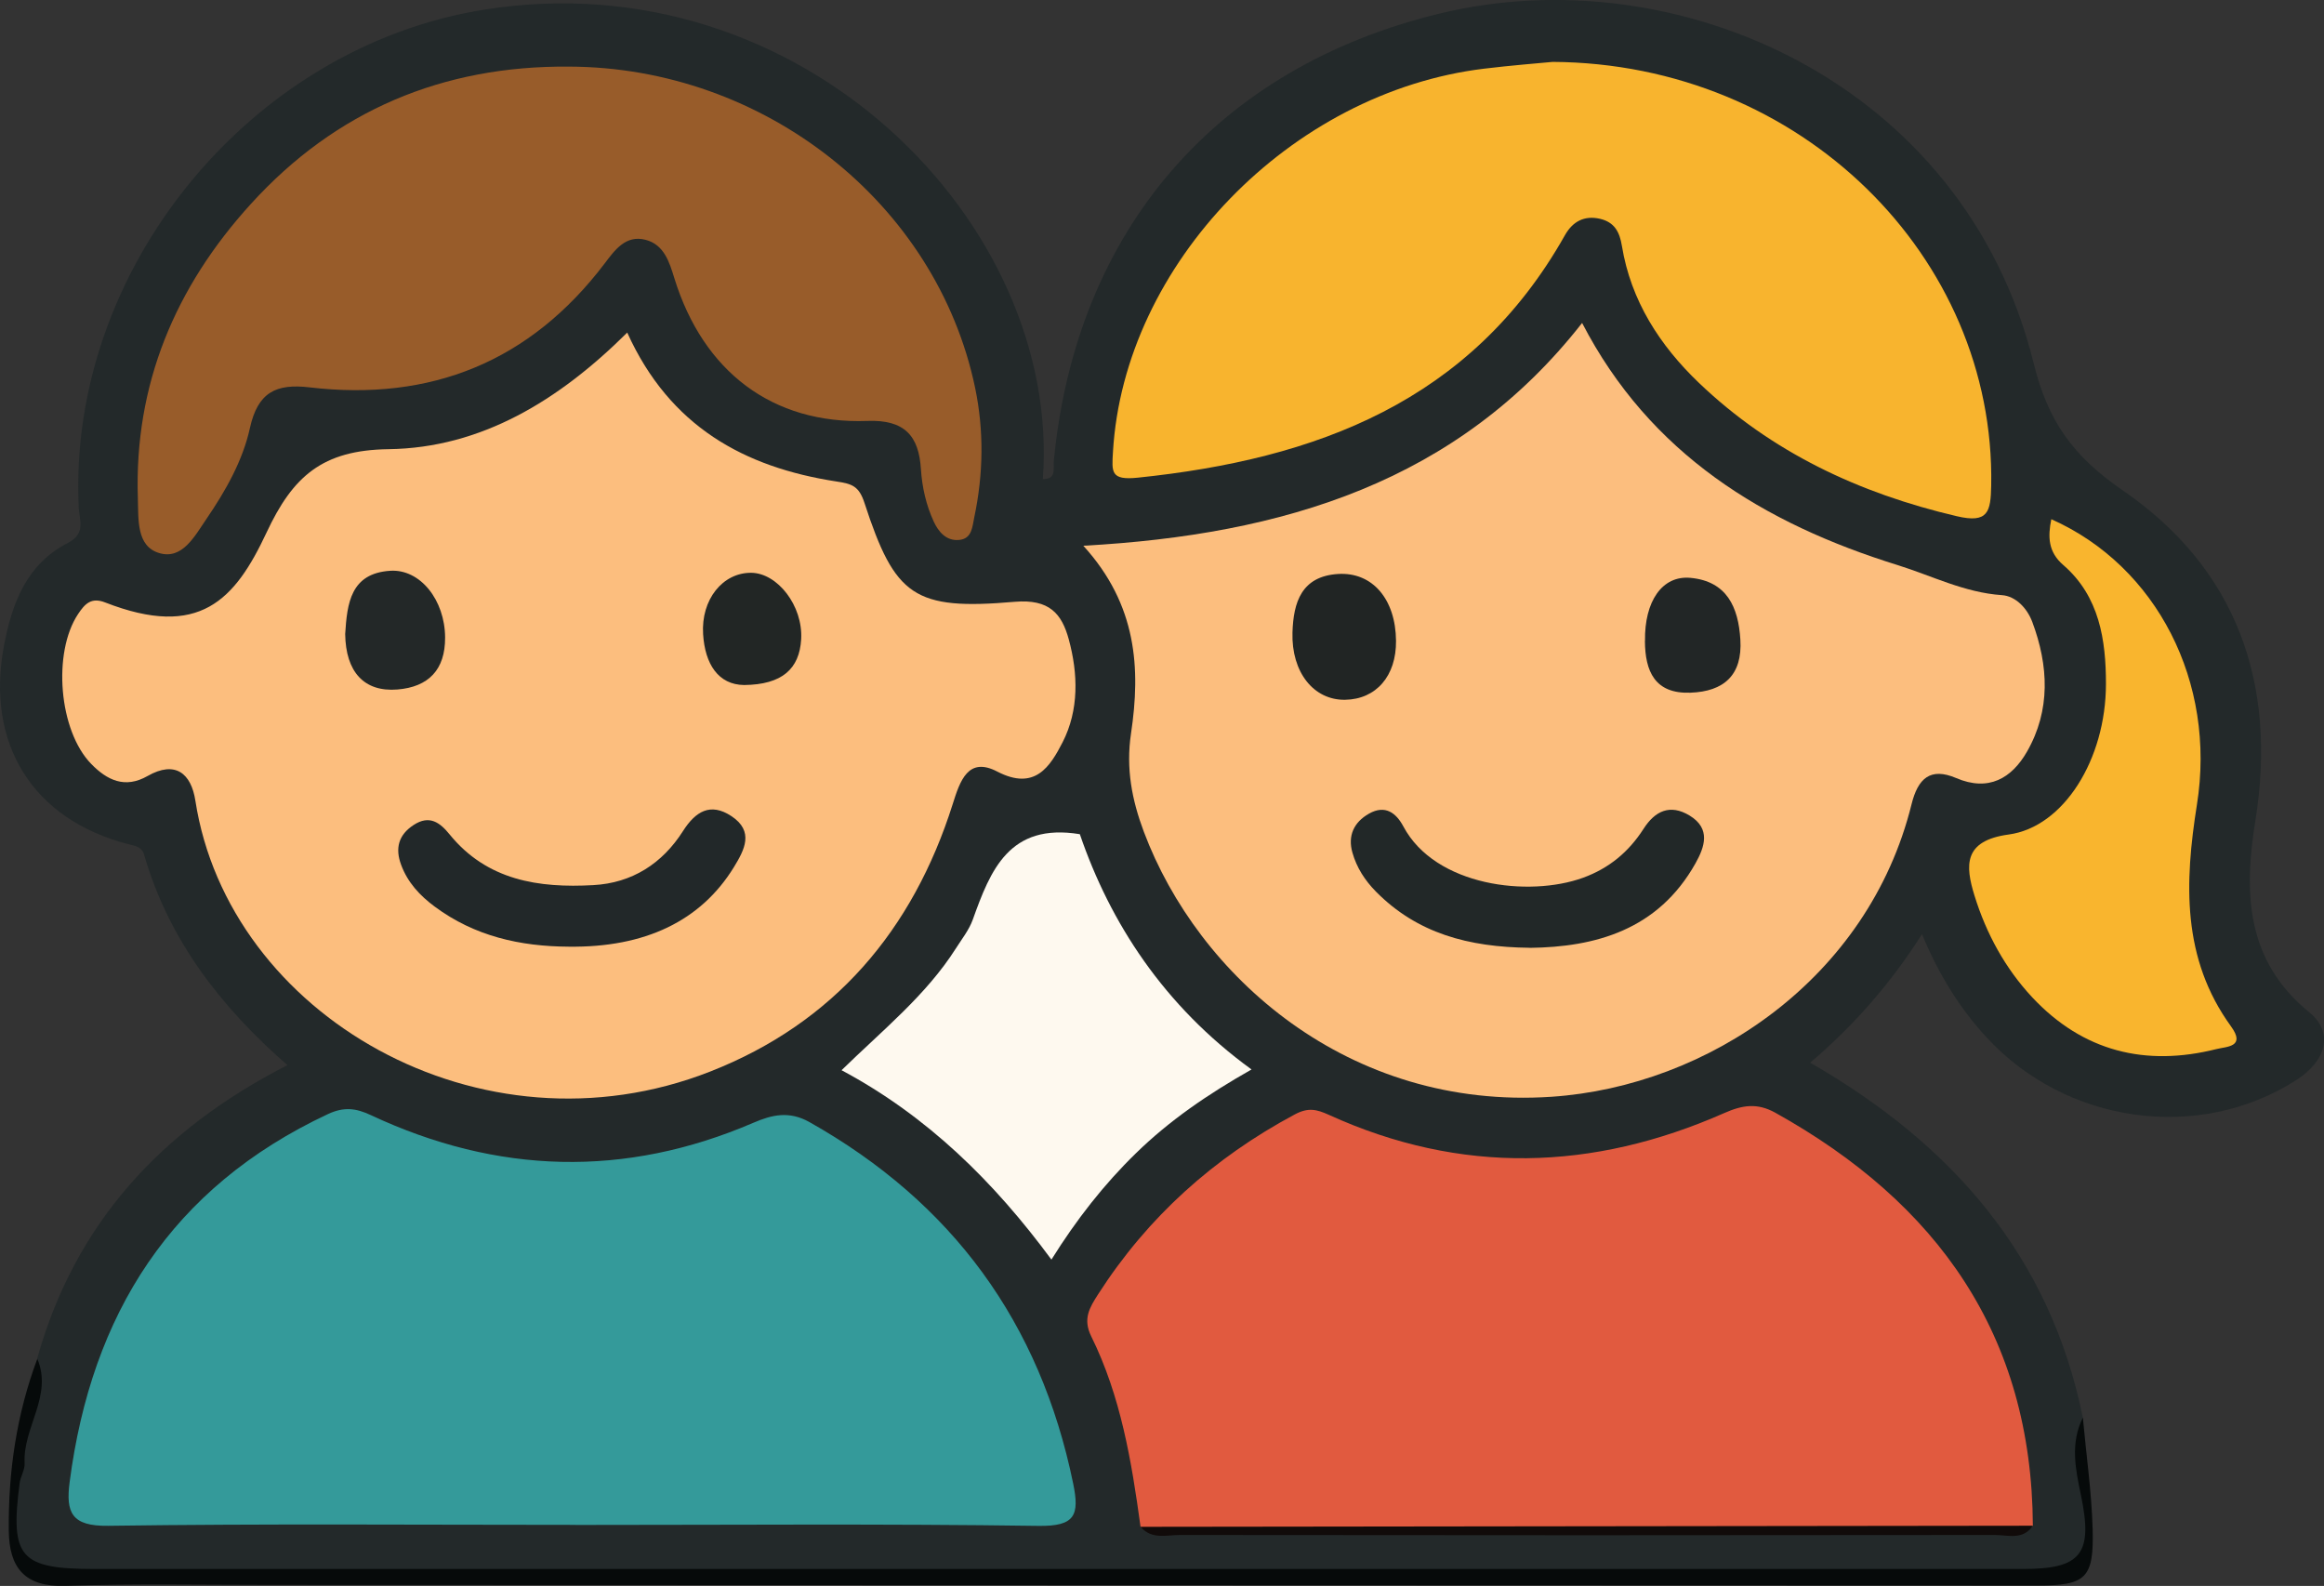 <?xml version="1.0" encoding="UTF-8"?>
<svg id="Ebene_2" data-name="Ebene 2" xmlns="http://www.w3.org/2000/svg" viewBox="0 0 275.63 188.08">
  <rect x="0" y="0" width="275.63" height="188.08" fill="#333333" stroke="none"/>
  <defs>
    <style>
      .cls-1 {
        fill: #222625;
      }

      .cls-2 {
        fill: #f9b52e;
      }

      .cls-3 {
        fill: #e15a3f;
      }

      .cls-4 {
        fill: #985c2a;
      }

      .cls-5 {
        fill: #222829;
      }

      .cls-6 {
        fill: #222828;
      }

      .cls-7 {
        fill: #212524;
      }

      .cls-8 {
        fill: #110b0a;
      }

      .cls-9 {
        fill: #232828;
      }

      .cls-10 {
        fill: #f8b42e;
      }

      .cls-11 {
        fill: #fef9ef;
      }

      .cls-12 {
        fill: #23292a;
      }

      .cls-13 {
        fill: #060a0a;
      }

      .cls-14 {
        fill: #fcbe7e;
      }

      .cls-15 {
        fill: #349a9a;
      }

      .cls-16 {
        fill: #222626;
      }
    </style>
  </defs>
  <g id="Ebene_1-2" data-name="Ebene 1">
    <g>
      <path class="cls-12" d="M4.41,161.11c4.46-15.95,14.65-27.11,29.68-34.79-8.04-7.02-14.1-14.96-17-24.96-.29-.99-1.08-1.03-1.9-1.25C3.87,97.17-1.7,88.23,.46,76.63c.95-5.07,2.69-9.72,7.55-12.22,2.21-1.14,1.41-2.67,1.33-4.2C7.97,32.1,29.58,5.54,57.51,1.13c37.59-5.94,68.42,25.42,66.17,55.68,1.65,.06,1.22-1.28,1.3-2.12,2.62-27.34,19.28-46.73,45.92-53.12,27.82-6.68,62.02,8.06,70.3,41.53,1.7,6.87,4.67,11.01,10.54,15.04,13.52,9.28,18.37,22.9,15.75,39.18-1.36,8.47-1.18,16.57,6.39,22.73,2.94,2.39,2.06,5.75-1.58,8.07-11.57,7.38-27.32,5.16-36.77-5.18-3.16-3.45-5.59-7.38-7.58-12.15-3.74,5.87-8.02,10.77-13.26,15.24,16.83,9.67,28.45,22.96,32.34,42.1-1.19,4.02,.57,7.88,.67,11.82,.15,6.13-.73,7.1-6.68,7.1-77.4,.02-154.8,.02-232.2,0-6.25,0-6.71-.88-7.13-7.34-.42-6.46,2.66-12.29,2.74-18.6Z"/>
      <path class="cls-13" d="M4.41,161.11c1.9,4.42-1.73,8.19-1.49,12.43,.04,.78-.5,1.58-.6,2.4-1.13,8.78,.06,10.13,8.88,10.13,76.25,0,152.5,0,228.76,0,6.89,0,8.3-1.79,6.84-8.77-.65-3.09-1.28-6.15,.23-9.18,.4,4.4,1.03,8.78,1.16,13.19,.17,5.89-.81,6.72-6.53,6.72-69.81-.02-139.62-.05-209.42-.07-8.16,0-16.33-.16-24.49,.11-4.84,.16-6.66-2.16-6.71-6.54-.07-7,.93-13.84,3.4-20.42Z"/>
      <path class="cls-14" d="M74.39,39.44c5.04,11.15,13.89,15.98,24.81,17.66,1.85,.28,2.67,.53,3.33,2.55,3.62,11.08,5.88,12.75,17.81,11.72,4.12-.35,5.59,1.41,6.42,4.46,1.11,4.08,1.22,8.37-.73,12.19-1.48,2.88-3.28,5.81-7.76,3.48-3.45-1.8-4.41,1.1-5.28,3.87-4.73,14.95-14.07,25.95-28.76,31.71-27.23,10.68-57.13-6.69-61.06-32.13-.5-3.22-2.37-4.8-5.67-2.92-2.7,1.54-4.81,.48-6.67-1.42-3.87-3.95-4.61-13.22-1.57-17.79,.81-1.22,1.57-2.02,3.22-1.37,11.17,4.35,15.38-.28,19.13-8.29,3.12-6.67,6.62-9.79,14.48-9.89,10.97-.15,20.2-5.77,28.31-13.84Z"/>
      <path class="cls-14" d="M128.5,64.72c23.73-1.3,44.39-7.58,59.14-26.42,8.05,15.55,21.54,23.78,37.4,28.71,4.08,1.27,7.96,3.27,12.38,3.57,1.66,.11,3.01,1.57,3.61,3.17,1.94,5.19,2.2,10.47-.63,15.4-1.81,3.15-4.55,4.77-8.4,3.12-3.06-1.3-4.53,.04-5.29,3.12-5.13,20.71-24.16,33.43-42.69,34.68-24.13,1.62-41.95-14.36-48.36-31.43-1.41-3.76-2.14-7.5-1.52-11.65,1.15-7.7,.72-15.25-5.64-22.25Z"/>
      <path class="cls-15" d="M68.26,180.84c-18.48,0-36.96-.15-55.44,.11-4.31,.06-5.04-1.54-4.56-5.19,2.59-19.91,12.05-34.93,30.62-43.63,1.9-.89,3.32-.72,5.11,.12,14.97,7.01,30.12,7.46,45.37,.9,2.2-.95,4.24-1.42,6.62-.09,16.97,9.55,27.38,23.79,31.3,42.88,.77,3.74,.24,5.08-4.09,5.02-18.31-.26-36.62-.11-54.94-.11Z"/>
      <path class="cls-3" d="M135.27,181.07c-1.06-7.76-2.34-15.49-5.85-22.59-1.02-2.07-.2-3.4,.82-4.99,5.89-9.17,13.71-16.18,23.31-21.32,1.62-.87,2.63-.6,4.07,.05,15.64,7.12,31.3,6.65,46.86-.21,2.17-.96,3.92-1.24,6.07-.05,19.23,10.7,30.43,26.37,30.55,48.98-.98,.92-2.2,.6-3.32,.6-33.2,.02-66.41,.01-99.61,0-.98,0-2.01,.15-2.89-.48Z"/>
      <path class="cls-10" d="M184.13,7.34c29.44,.16,52.53,23.12,52.03,50.24-.06,3.1-.34,4.52-4.08,3.64-11.58-2.71-21.99-7.59-30.6-15.83-4.62-4.42-8.06-9.73-9.12-16.23-.27-1.66-.89-2.81-2.59-3.21-1.9-.44-3.27,.35-4.17,1.95-11.13,19.75-29.52,26.56-50.67,28.75-3.22,.33-3.07-.66-2.93-3.06,1.3-22.24,21.04-42.68,44.05-45.45,3.14-.38,6.29-.63,8.1-.8Z"/>
      <path class="cls-4" d="M67.49,7.9c23.12,.07,43.58,16.17,48.16,38.09,1.06,5.08,.98,10.26-.1,15.36-.23,1.06-.24,2.52-1.76,2.68-1.56,.17-2.5-.98-3.05-2.18-.9-1.96-1.38-4.05-1.52-6.25-.25-3.86-1.89-5.85-6.35-5.68-11.29,.41-19.46-5.88-22.88-16.89-.59-1.91-1.21-4.02-3.43-4.59-2.36-.61-3.65,1.23-4.85,2.81-8.84,11.65-20.61,16.38-34.99,14.69-3.97-.47-6.14,.57-7.08,4.82-.85,3.87-2.87,7.43-5.14,10.76-1.42,2.08-2.88,4.89-5.62,4.07-2.72-.81-2.45-4-2.53-6.48-.45-13.53,4.45-25.09,13.41-34.93C39.81,13.12,52.51,7.77,67.49,7.9Z"/>
      <path class="cls-11" d="M148.42,126.84c-5.26,2.98-9.74,6.07-13.68,9.91-3.82,3.72-7.07,7.88-10.04,12.63-6.83-9.26-14.71-17.02-24.89-22.46,4.94-4.82,10.03-8.9,13.55-14.43,.71-1.12,1.57-2.2,2.01-3.42,2.1-5.87,4.33-11.51,12.7-10.14,3.59,10.49,9.95,20.34,20.36,27.9Z"/>
      <path class="cls-2" d="M243.3,61.58c12.49,5.56,19.57,19.33,17.26,33.84-1.47,9.25-1.81,18.24,4.04,26.3,1.79,2.46-.52,2.39-1.71,2.69-8.42,2.12-15.85,.29-21.85-6.12-3.21-3.43-5.46-7.56-6.85-12.04-1.13-3.62-1.33-6.55,4.03-7.28,6.53-.88,11.54-8.91,11.55-17.86,0-5.18-.76-10.38-5.06-14.1-1.81-1.56-1.84-3.36-1.42-5.44Z"/>
      <path class="cls-8" d="M135.27,181.07c35.28-.04,70.55-.08,105.83-.13-1.18,1.76-3,1.09-4.56,1.1-32.2,.04-64.4,.04-96.6,0-1.58,0-3.37,.57-4.66-.97Z"/>
      <path class="cls-5" d="M67.45,112.27c-5.76-.03-11.16-1.24-15.89-4.75-1.77-1.31-3.22-2.87-3.99-4.97-.72-1.94-.32-3.54,1.5-4.72,1.87-1.22,3.12-.27,4.24,1.11,4.46,5.49,10.59,6.39,17.06,6.03,4.59-.25,8.18-2.55,10.64-6.42,1.47-2.3,3.23-3.42,5.74-1.76,2.72,1.8,1.55,3.99,.29,6.05-3.92,6.38-10.54,9.55-19.6,9.43Z"/>
      <path class="cls-9" d="M40.94,75.19c.23-3.61,.62-7.2,5.35-7.5,3.55-.22,6.48,3.47,6.5,7.92,.02,3.81-1.96,5.86-5.66,6.16-3.95,.32-6.13-2.09-6.19-6.58Z"/>
      <path class="cls-1" d="M88.26,81.24c-3.07-.03-4.65-2.49-4.87-6.03-.26-4.13,2.34-7.31,5.71-7.28,3.1,.03,6.15,3.9,5.92,7.89-.21,3.5-2.25,5.37-6.76,5.42Z"/>
      <path class="cls-6" d="M181.43,112.4c-7.29-.07-13.36-1.72-18.24-6.66-1.33-1.35-2.29-2.86-2.79-4.62-.57-1.99,.15-3.6,1.97-4.63,1.93-1.09,3.23-.06,4.07,1.52,3.79,7.11,14.9,8.41,21.3,6.09,3.11-1.13,5.43-3.07,7.19-5.81,1.34-2.09,3.12-2.99,5.46-1.57,2.55,1.55,1.78,3.73,.7,5.66-4.45,7.93-11.9,9.94-19.67,10.03Z"/>
      <path class="cls-7" d="M165.57,76c.04,4.16-2.35,6.93-6.04,6.99-3.72,.06-6.38-3.26-6.24-7.98,.11-3.57,1.06-6.67,5.41-6.94,4.07-.25,6.83,2.99,6.87,7.93Z"/>
      <path class="cls-16" d="M195.1,76c-.07-4.68,2.03-7.78,5.39-7.47,4.32,.4,5.69,3.48,5.92,7.33,.26,4.2-1.95,6.15-5.93,6.29-4.22,.15-5.37-2.54-5.39-6.15Z"/>
    </g>
  </g>
</svg>